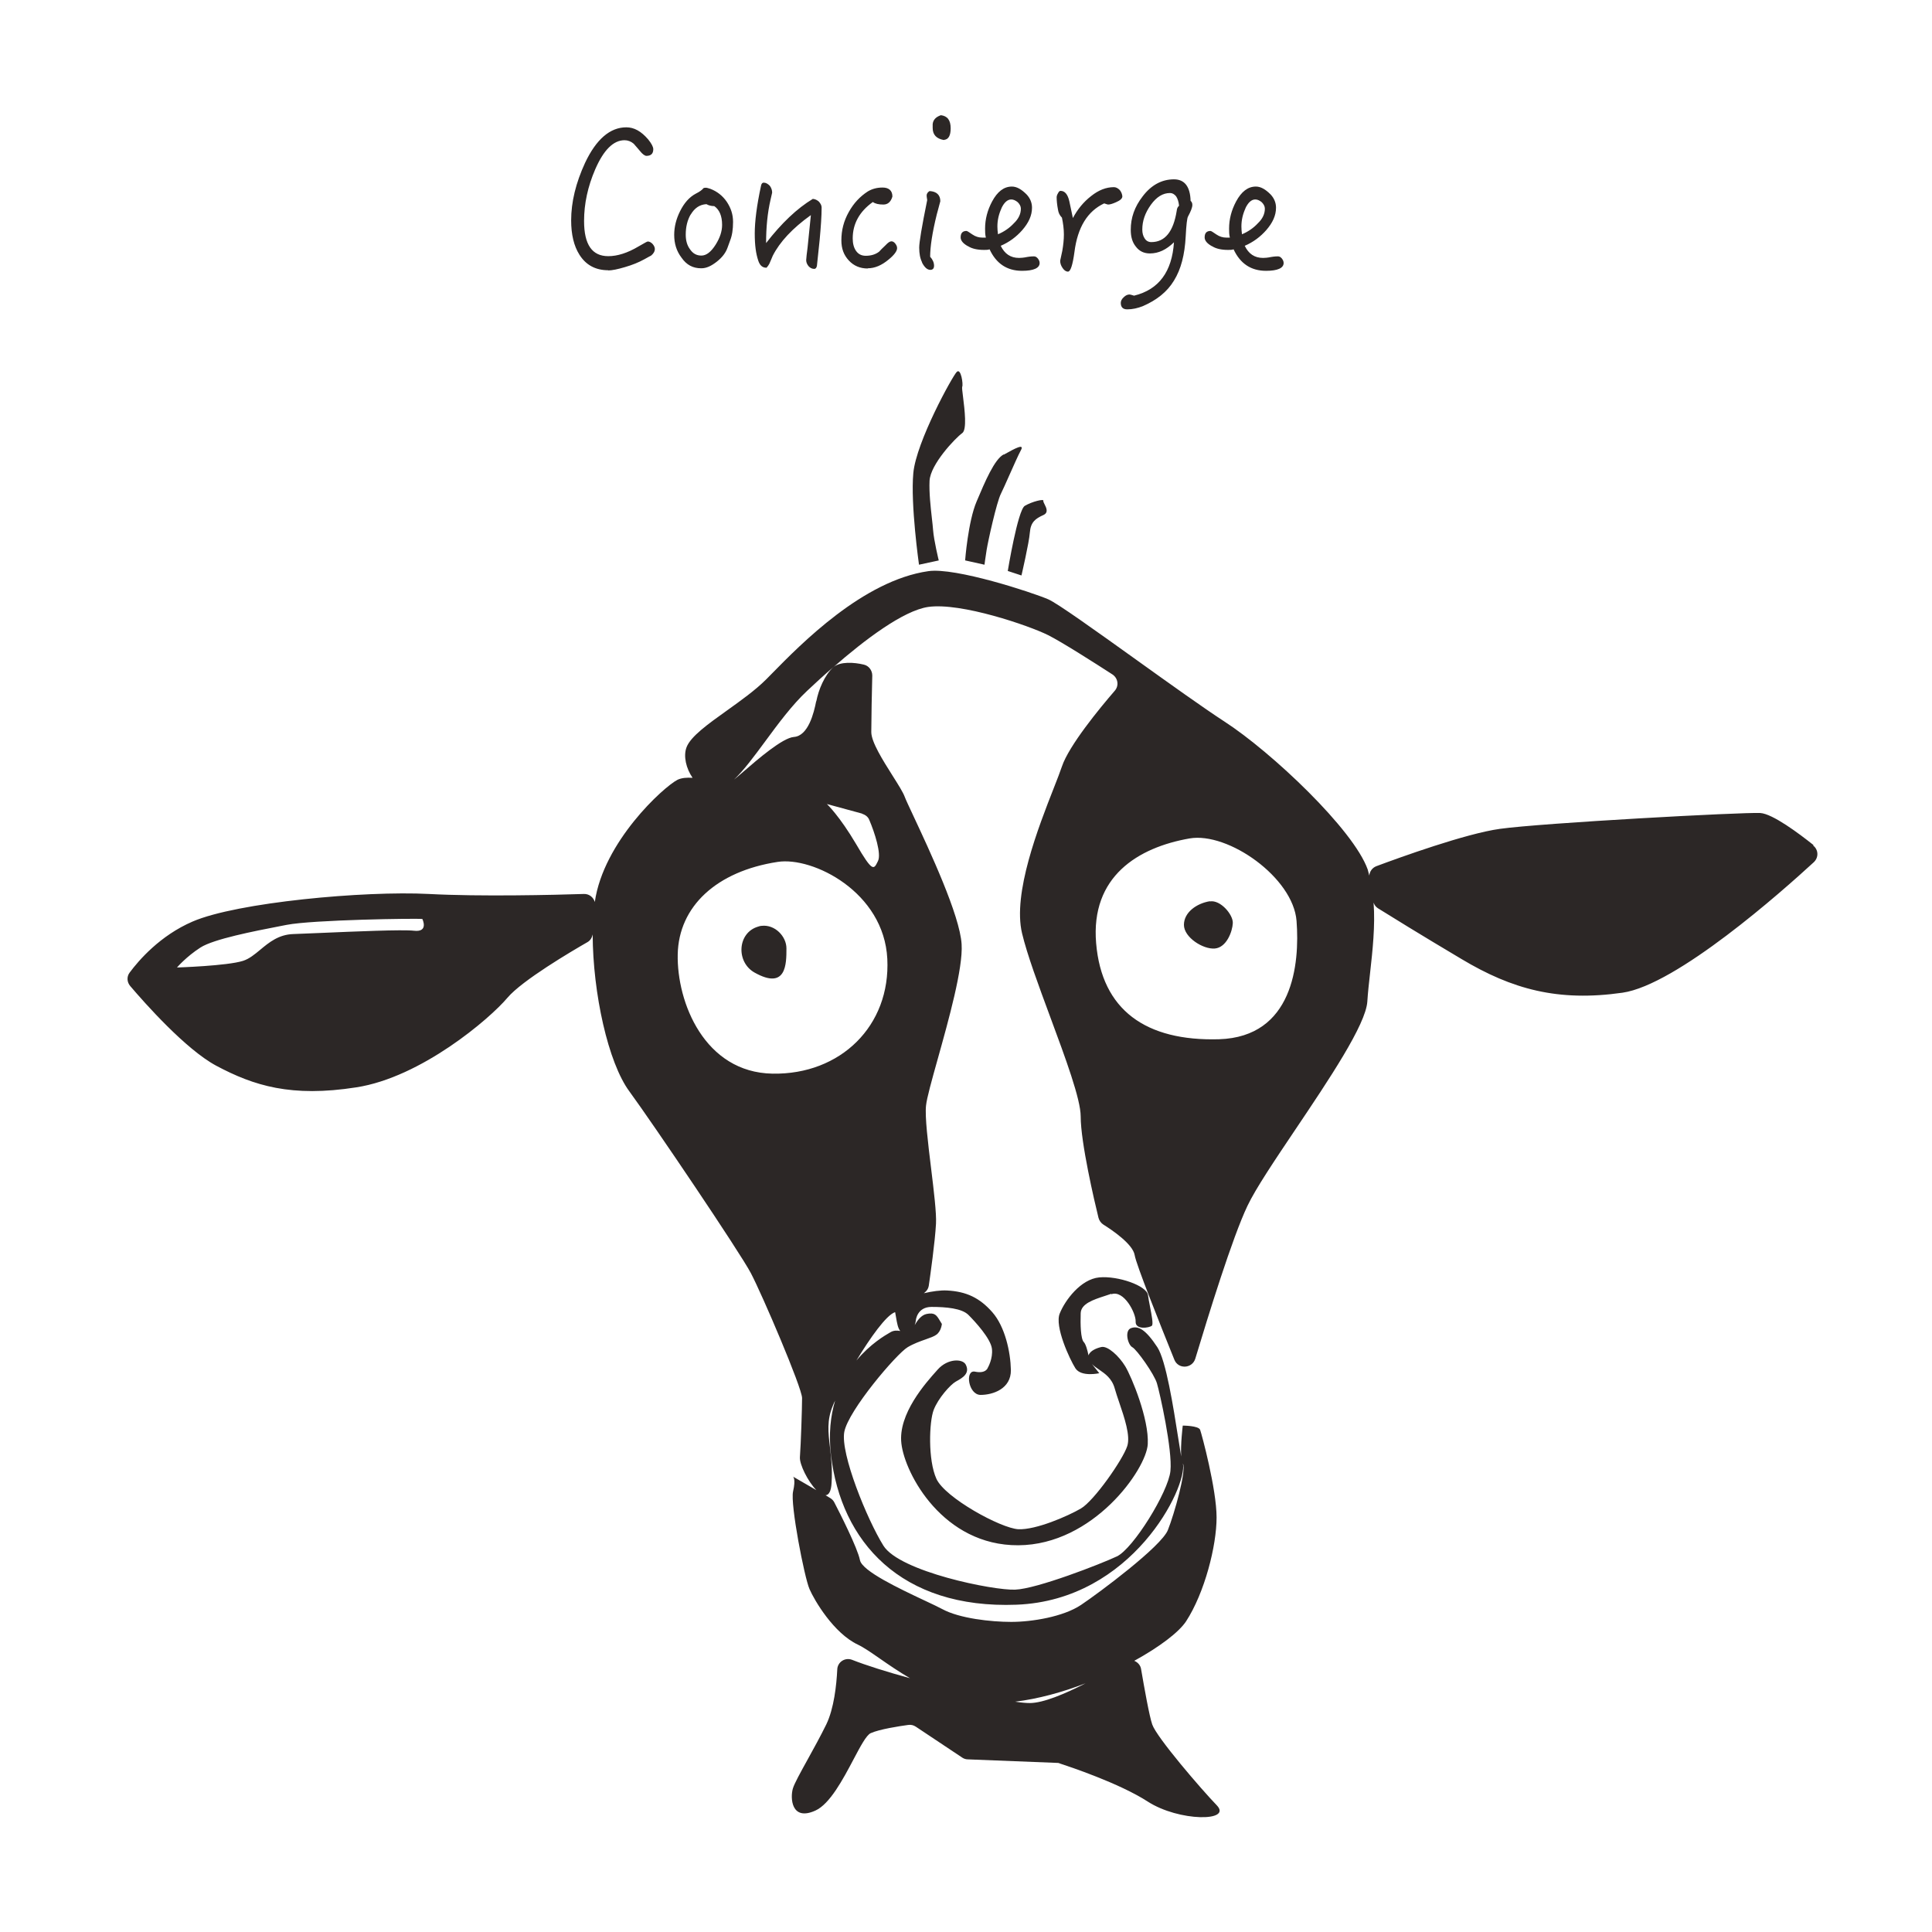 <svg width="140" height="140" viewBox="0 0 140 140" fill="none" xmlns="http://www.w3.org/2000/svg">
<path fill-rule="evenodd" clip-rule="evenodd" d="M68.889 9.297C68.889 9.821 68.733 10.104 68.421 10.133L68.393 10.147C67.855 10.048 67.585 9.764 67.585 9.269V8.999C67.614 8.688 67.812 8.475 68.18 8.348C68.648 8.404 68.889 8.702 68.889 9.297ZM44.066 19.597C44.349 19.597 44.76 19.512 45.285 19.356C45.823 19.2 46.276 19.016 46.687 18.79C46.985 18.619 47.155 18.535 47.183 18.52C47.353 18.379 47.452 18.223 47.452 18.039C47.452 17.925 47.396 17.798 47.282 17.67C47.169 17.557 47.056 17.5 46.942 17.5C46.894 17.5 46.732 17.593 46.439 17.762L46.276 17.854C45.469 18.336 44.732 18.563 44.08 18.563C42.904 18.563 42.324 17.727 42.324 16.012C42.324 14.766 42.593 13.519 43.131 12.272C43.74 10.869 44.449 10.161 45.256 10.161C45.497 10.161 45.724 10.246 45.922 10.416C45.95 10.444 46.023 10.529 46.142 10.67L46.143 10.67L46.143 10.67L46.143 10.671L46.144 10.671L46.144 10.671L46.144 10.671C46.204 10.742 46.276 10.827 46.361 10.926C46.56 11.181 46.73 11.294 46.843 11.294C47.169 11.294 47.339 11.139 47.339 10.813C47.339 10.643 47.212 10.402 46.971 10.104C46.461 9.509 45.951 9.226 45.384 9.226C44.208 9.226 43.202 10.09 42.394 11.805C41.728 13.25 41.388 14.638 41.388 15.97C41.388 16.99 41.587 17.826 41.983 18.45C42.451 19.2 43.145 19.583 44.08 19.583L44.066 19.597ZM67.614 38.399C67.671 39.164 68.025 40.609 68.025 40.609H68.039L66.594 40.921C66.594 40.921 65.971 36.543 66.183 34.276C66.396 32.009 69.017 27.262 69.329 26.951C69.64 26.639 69.81 27.872 69.725 28.027C69.7 28.075 69.736 28.369 69.786 28.765C69.899 29.679 70.081 31.139 69.725 31.386C69.215 31.754 67.416 33.652 67.359 34.843C67.319 35.691 67.437 36.741 67.528 37.556C67.565 37.885 67.598 38.175 67.614 38.399ZM131.414 61.238C130.366 60.402 128.453 58.971 127.56 58.914C126.285 58.844 111.734 59.637 108.688 60.062C106.223 60.402 101.434 62.131 99.734 62.768C99.436 62.882 99.252 63.151 99.224 63.448C99.202 63.378 99.185 63.303 99.167 63.229C99.149 63.154 99.132 63.08 99.11 63.009C98.09 60.119 92.139 54.494 88.725 52.284C87.201 51.293 84.719 49.515 82.336 47.808L82.335 47.807C79.4 45.705 76.616 43.71 75.959 43.428C74.769 42.918 69.229 41.105 67.274 41.388C62.552 42.063 58.041 46.663 55.94 48.805L55.94 48.805C55.79 48.958 55.653 49.098 55.528 49.223C54.738 50.014 53.673 50.774 52.67 51.491L52.67 51.491C51.3 52.47 50.042 53.369 49.748 54.154C49.507 54.791 49.719 55.684 50.187 56.364C49.776 56.336 49.393 56.364 49.096 56.506C48.076 57.03 43.726 60.997 43.102 65.361C43.003 65.021 42.692 64.766 42.309 64.78C40.198 64.851 34.772 64.979 31.073 64.78C26.398 64.539 17.174 65.389 13.958 66.778C11.592 67.798 10.048 69.597 9.396 70.476C9.169 70.773 9.197 71.17 9.438 71.454C10.487 72.686 13.448 76.03 15.658 77.22C18.393 78.68 21.113 79.53 25.817 78.793C30.521 78.07 35.494 73.82 36.769 72.304C37.832 71.043 41.416 68.932 42.578 68.266C42.777 68.152 42.904 67.94 42.947 67.713C42.961 71.964 44.066 77.008 45.61 79.09C47.381 81.513 53.601 90.723 54.409 92.253C55.217 93.783 58.121 100.57 58.121 101.306C58.121 102.043 58.036 104.622 57.965 105.585C57.923 106.11 58.546 107.356 59.155 107.98L57.469 107.002C57.469 107.002 57.682 107.158 57.469 108.079C57.257 109 58.291 114.313 58.659 115.149C59.014 115.971 60.416 118.351 62.159 119.173C62.592 119.379 63.125 119.749 63.758 120.188C64.388 120.624 65.115 121.129 65.942 121.61C64.284 121.156 62.754 120.675 61.748 120.278C61.238 120.08 60.685 120.434 60.671 120.986C60.615 122.12 60.431 123.806 59.878 124.954C59.464 125.8 58.965 126.703 58.526 127.498L58.526 127.498L58.526 127.498C58.002 128.445 57.563 129.239 57.455 129.601C57.257 130.267 57.328 131.995 59.084 131.202C60.137 130.727 61.083 128.939 61.843 127.503C62.351 126.542 62.776 125.739 63.094 125.591C63.718 125.308 65.177 125.081 65.814 124.996C66.013 124.968 66.197 125.01 66.367 125.124L69.725 127.362C69.853 127.447 69.994 127.49 70.136 127.49L76.582 127.745C76.653 127.745 76.724 127.745 76.795 127.787C77.447 128 81.116 129.218 83.171 130.55C85.438 132.009 89.32 132.009 88.172 130.819C87.025 129.629 83.823 125.903 83.497 124.968C83.284 124.359 82.916 122.29 82.689 120.958C82.647 120.661 82.434 120.448 82.193 120.349C84.021 119.343 85.424 118.28 85.948 117.487C87.294 115.418 88.158 112.018 88.158 109.963C88.158 107.909 87.081 103.928 86.968 103.616C86.869 103.304 85.707 103.304 85.707 103.304C85.707 103.304 85.537 104.693 85.594 105.543C85.531 105.176 85.461 104.729 85.383 104.235L85.383 104.235C85.02 101.925 84.495 98.591 83.865 97.623C83.015 96.333 82.491 96.064 81.981 96.234C81.456 96.39 81.726 97.453 82.052 97.623C82.377 97.793 83.653 99.592 83.837 100.244C84.035 100.896 84.97 105.061 84.814 106.591C84.659 108.121 82.108 112.23 80.932 112.783C79.756 113.335 75.137 115.135 73.565 115.192C72.006 115.262 65.191 113.888 64.015 112.004C62.839 110.119 60.884 105.33 61.181 103.758C61.479 102.199 64.964 98.104 65.772 97.623C66.207 97.363 66.675 97.198 67.069 97.059L67.069 97.059L67.07 97.059L67.07 97.059L67.07 97.059C67.407 96.94 67.691 96.84 67.855 96.716C68.209 96.461 68.251 95.937 68.251 95.937C68.201 95.857 68.156 95.783 68.114 95.714C67.868 95.304 67.741 95.093 67.146 95.214C66.75 95.299 66.48 95.682 66.282 96.022C66.353 95.838 66.367 95.667 66.367 95.667C66.367 95.667 66.452 94.704 67.501 94.704C68.549 94.704 69.697 94.803 70.178 95.285C70.66 95.767 71.793 96.999 71.879 97.736C71.964 98.459 71.581 99.11 71.581 99.11C71.581 99.11 71.454 99.564 70.646 99.394C69.909 99.252 70.164 101.08 71.057 101.08C71.949 101.08 73.267 100.641 73.253 99.28C73.225 97.963 72.828 96.135 71.907 95.087C70.986 94.038 70.008 93.585 68.634 93.514C68.166 93.486 67.557 93.57 66.948 93.712C66.953 93.707 66.959 93.702 66.965 93.696L66.98 93.683L67.005 93.663L67.032 93.64C67.043 93.63 67.053 93.621 67.061 93.613C67.189 93.5 67.274 93.344 67.302 93.174C67.415 92.394 67.755 90 67.826 88.668C67.866 87.908 67.671 86.306 67.471 84.665C67.245 82.818 67.014 80.92 67.104 80.111C67.159 79.571 67.516 78.293 67.949 76.746C68.744 73.904 69.793 70.156 69.682 68.421C69.561 66.332 67.341 61.589 66.201 59.153C65.872 58.45 65.632 57.938 65.559 57.739C65.44 57.412 65.084 56.849 64.68 56.21C63.98 55.102 63.137 53.768 63.137 53.049C63.137 52.199 63.179 50.017 63.208 48.954C63.208 48.586 62.967 48.246 62.598 48.161C61.894 47.992 60.881 47.921 60.382 48.352C62.648 46.37 65.448 44.25 67.26 43.981C69.64 43.641 74.585 45.341 75.945 46.021C76.937 46.517 79.359 48.062 80.606 48.869C81.017 49.138 81.102 49.691 80.776 50.059C79.685 51.32 77.461 54.026 76.951 55.542C76.823 55.925 76.612 56.465 76.358 57.112L76.358 57.112L76.358 57.112C75.259 59.912 73.37 64.728 74.061 67.628C74.428 69.17 75.27 71.443 76.109 73.707L76.109 73.707C77.213 76.686 78.311 79.648 78.311 80.904C78.311 82.788 79.303 87.039 79.6 88.243C79.657 88.456 79.784 88.626 79.955 88.739C80.592 89.136 82.094 90.156 82.222 90.949C82.335 91.644 84.035 95.894 85.098 98.529C85.381 99.238 86.387 99.181 86.614 98.459C87.563 95.313 89.306 89.66 90.397 87.379C90.983 86.14 92.372 84.075 93.871 81.845C96.282 78.26 98.977 74.25 99.082 72.573C99.122 71.932 99.201 71.225 99.284 70.48V70.48V70.48L99.284 70.48C99.463 68.869 99.661 67.08 99.535 65.404C99.592 65.574 99.691 65.715 99.847 65.814C100.64 66.31 102.95 67.741 105.911 69.498C109.581 71.694 112.91 72.601 117.572 71.935C121.496 71.369 129.119 64.61 131.428 62.485C131.797 62.145 131.783 61.578 131.386 61.267L131.414 61.238ZM29.997 67.444C29.18 67.348 25.676 67.499 23.224 67.605C22.403 67.64 21.699 67.671 21.255 67.685C20.187 67.719 19.496 68.293 18.861 68.82C18.451 69.16 18.064 69.481 17.613 69.626C16.466 69.994 12.825 70.108 12.825 70.108C12.825 70.108 13.491 69.328 14.525 68.662C15.484 68.045 18.416 67.476 20.34 67.103L20.343 67.103L20.354 67.1C20.5 67.072 20.64 67.045 20.773 67.019C22.657 66.65 30.181 66.537 30.606 66.594C30.606 66.594 31.088 67.571 29.997 67.444ZM74.627 123.409C74.372 123.409 74.004 123.381 73.565 123.31C75.208 123.112 76.979 122.63 78.665 121.978C77.177 122.743 75.591 123.409 74.627 123.409ZM73.664 116.283C82.066 115.957 86.047 107.739 85.721 106.053C85.976 106.591 85.098 109.694 84.63 110.87C84.163 112.06 79.629 115.432 78.339 116.297C77.05 117.161 74.769 117.529 73.281 117.529C71.793 117.529 69.527 117.274 68.294 116.608C68.008 116.454 67.544 116.235 66.997 115.978L66.996 115.978L66.996 115.978L66.996 115.978C65.185 115.125 62.467 113.846 62.315 113.052C62.145 112.174 60.841 109.609 60.459 108.872C60.388 108.731 60.289 108.632 60.147 108.547L59.821 108.348C60.048 108.348 60.232 108.079 60.26 107.441C60.324 106.416 60.227 105.594 60.14 104.86C60.014 103.799 59.91 102.92 60.346 101.873C60.388 101.76 60.445 101.632 60.516 101.491C60.19 102.596 60.034 103.899 60.218 105.444C60.941 111.692 65.262 116.608 73.678 116.283H73.664ZM64.865 95.087C64.889 95.211 64.909 95.331 64.929 95.447C65.004 95.883 65.065 96.245 65.234 96.447C65.007 96.404 64.752 96.404 64.539 96.532C64.524 96.541 64.505 96.552 64.483 96.564C64.152 96.755 63.069 97.378 62.06 98.586C63.066 96.928 64.213 95.313 64.851 95.087H64.865ZM55.982 77.801C51.051 77.716 49.039 72.63 49.11 69.158C49.181 65.687 51.915 63.137 56.35 62.457C58.9 62.06 64.058 64.639 64.298 69.484C64.539 74.33 60.912 77.886 55.982 77.801ZM62.471 58.971C62.712 59.042 62.91 59.198 62.995 59.425C63.377 60.317 63.888 61.89 63.618 62.4L63.6 62.437C63.317 63.018 63.225 63.208 62.046 61.181C60.827 59.113 59.92 58.263 59.92 58.263L62.471 58.957V58.971ZM59.141 50.824C58.985 51.632 58.574 53.332 57.526 53.403C56.703 53.47 54.928 55.004 53.867 55.92C53.577 56.171 53.34 56.376 53.19 56.492C53.897 55.824 54.647 54.809 55.45 53.721L55.45 53.721C56.384 52.453 57.392 51.088 58.489 50.059C59.042 49.535 59.708 48.926 60.416 48.316C59.736 48.926 59.311 50.003 59.155 50.81L59.141 50.824ZM88.356 75.307C83.029 75.463 79.841 73.196 79.43 68.351C79.019 63.505 82.477 61.408 86.203 60.756C88.994 60.275 93.712 63.59 93.953 66.736C94.194 69.881 93.684 75.137 88.342 75.307H88.356ZM80.536 93.784C81.443 93.458 82.321 95.158 82.293 95.767C82.264 96.391 83.299 96.221 83.469 96.065C83.583 95.96 83.454 95.298 83.331 94.669L83.331 94.668C83.272 94.362 83.213 94.063 83.186 93.84C83.086 93.16 81.004 92.438 79.657 92.565C78.311 92.693 77.178 94.223 76.796 95.172C76.399 96.107 77.518 98.502 77.929 99.153C78.354 99.805 79.657 99.508 79.657 99.508L79.125 98.842C79.268 98.989 79.45 99.113 79.642 99.245C80.081 99.545 80.574 99.881 80.777 100.613C80.859 100.908 80.977 101.255 81.103 101.626C81.48 102.734 81.928 104.049 81.684 104.792C81.358 105.784 79.275 108.76 78.326 109.312C77.376 109.865 75.067 110.871 73.792 110.814C72.517 110.743 68.479 108.533 67.855 107.159C67.232 105.784 67.331 103.021 67.657 102.171C67.983 101.321 68.861 100.344 69.258 100.117C69.282 100.103 69.307 100.089 69.333 100.075C69.733 99.85 70.313 99.523 69.981 98.884C69.754 98.445 68.677 98.431 67.954 99.238L67.884 99.317C67.101 100.19 65.058 102.465 65.319 104.608C65.574 106.818 68.351 112.004 73.792 111.976C79.233 111.947 83.072 106.464 83.171 104.651C83.27 102.823 81.995 99.763 81.542 99.012C81.088 98.261 80.267 97.51 79.813 97.609C79.487 97.68 78.977 97.878 78.878 98.218C78.807 97.864 78.68 97.397 78.538 97.255C78.311 97.028 78.283 95.98 78.311 95.158C78.335 94.471 79.231 94.18 80.053 93.912C80.215 93.86 80.373 93.809 80.522 93.755L80.536 93.784ZM72.728 32.93C72.063 33.284 71.382 34.885 70.773 36.33C70.15 37.775 69.937 40.609 69.937 40.609L71.34 40.921C71.34 40.921 71.397 40.453 71.496 39.844C71.595 39.221 72.219 36.387 72.53 35.778C72.665 35.508 72.895 34.989 73.138 34.441L73.139 34.441L73.139 34.44L73.139 34.44L73.139 34.44C73.458 33.722 73.799 32.954 73.975 32.632C74.27 32.096 73.5 32.524 72.852 32.883L72.743 32.944L72.728 32.93ZM74.019 41.7L73.027 41.374C73.027 41.374 73.75 36.968 74.26 36.656C74.784 36.344 75.662 36.132 75.606 36.288C75.588 36.336 75.635 36.427 75.691 36.538C75.819 36.791 75.999 37.145 75.606 37.322C75.039 37.577 74.685 37.832 74.628 38.583C74.571 39.334 74.019 41.7 74.019 41.7ZM55.188 67.09C55.121 67.09 55.063 67.108 54.992 67.129C54.974 67.135 54.954 67.141 54.934 67.147C53.432 67.586 53.318 69.711 54.678 70.476C56.988 71.772 56.988 69.834 56.988 68.739V68.719C56.988 67.869 56.166 66.977 55.188 67.09ZM85.792 67.019C85.792 66.112 86.713 65.46 87.676 65.305V65.319C88.441 65.191 89.362 66.282 89.334 66.891C89.306 67.501 88.88 68.662 88.03 68.733C87.18 68.804 85.792 67.926 85.792 67.019ZM51.944 18.96C51.547 19.271 51.193 19.441 50.824 19.441H50.81C50.215 19.441 49.748 19.201 49.379 18.662C49.025 18.195 48.855 17.656 48.855 17.019C48.855 16.438 48.997 15.871 49.28 15.304C49.578 14.709 49.946 14.284 50.428 14.029C50.683 13.902 50.867 13.774 50.98 13.632C51.037 13.604 51.108 13.604 51.179 13.604C51.207 13.604 51.32 13.632 51.49 13.689C51.958 13.873 52.355 14.171 52.666 14.624C52.964 15.078 53.12 15.531 53.12 16.083C53.12 16.636 53.049 17.075 52.907 17.43C52.889 17.476 52.87 17.533 52.846 17.599L52.846 17.6C52.813 17.694 52.773 17.807 52.723 17.939C52.595 18.308 52.34 18.648 51.944 18.96ZM51.193 14.794C50.697 14.822 50.328 15.078 50.045 15.559V15.545C49.804 15.97 49.691 16.452 49.691 17.004C49.691 17.43 49.79 17.784 50.003 18.067C50.215 18.379 50.484 18.52 50.824 18.52C51.179 18.52 51.519 18.265 51.859 17.727C52.17 17.231 52.326 16.764 52.326 16.296C52.326 15.644 52.128 15.191 51.76 14.936C51.533 14.936 51.334 14.879 51.193 14.794ZM55.528 19.413C55.528 19.413 55.656 19.3 55.755 19.102C55.809 18.985 55.856 18.869 55.906 18.75L55.906 18.75C55.935 18.679 55.965 18.608 55.996 18.535C56.506 17.529 57.427 16.537 58.759 15.588L58.518 17.954C58.461 18.351 58.433 18.662 58.419 18.846C58.419 19.002 58.475 19.144 58.589 19.286C58.702 19.413 58.844 19.484 59 19.484C59.113 19.484 59.17 19.399 59.198 19.257C59.242 18.861 59.278 18.504 59.311 18.182L59.311 18.181L59.311 18.18C59.342 17.881 59.369 17.612 59.396 17.373C59.481 16.452 59.538 15.659 59.538 15.035C59.538 14.893 59.467 14.752 59.34 14.61C59.212 14.497 59.07 14.426 58.9 14.412C57.753 15.106 56.633 16.169 55.514 17.614C55.514 16.48 55.613 15.432 55.84 14.454C55.861 14.358 55.881 14.272 55.9 14.193L55.9 14.192L55.9 14.192L55.9 14.192C55.92 14.108 55.939 14.031 55.953 13.958C55.953 13.788 55.897 13.618 55.783 13.462C55.642 13.321 55.5 13.236 55.344 13.236C55.231 13.236 55.174 13.321 55.146 13.462C54.834 14.908 54.692 16.055 54.692 16.919C54.692 17.784 54.777 18.379 54.947 18.889C55.061 19.229 55.245 19.399 55.528 19.399V19.413ZM64.398 18.804C63.888 19.229 63.392 19.441 62.882 19.441V19.456C62.315 19.456 61.862 19.257 61.508 18.875C61.139 18.478 60.969 18.01 60.969 17.415C60.969 16.693 61.139 16.013 61.508 15.361C61.862 14.723 62.315 14.242 62.882 13.873C63.194 13.689 63.534 13.59 63.959 13.59C64.412 13.59 64.667 13.816 64.667 14.242C64.554 14.638 64.327 14.822 64.015 14.822C63.675 14.822 63.42 14.766 63.25 14.638C62.273 15.333 61.791 16.225 61.791 17.274C61.791 17.628 61.862 17.939 62.032 18.18C62.202 18.421 62.429 18.535 62.74 18.535C63.123 18.535 63.449 18.435 63.704 18.237C63.789 18.138 63.945 17.982 64.171 17.77C64.341 17.585 64.483 17.486 64.596 17.486C64.695 17.486 64.795 17.543 64.88 17.656C64.965 17.77 65.007 17.869 65.007 17.982C65.007 18.195 64.795 18.478 64.398 18.804ZM66.807 19.016C66.991 19.37 67.189 19.555 67.416 19.555C67.586 19.555 67.685 19.456 67.685 19.257C67.685 19.03 67.586 18.804 67.402 18.605C67.402 17.883 67.558 16.849 67.884 15.531C67.916 15.409 67.948 15.295 67.978 15.186L67.979 15.18L67.979 15.18C68.039 14.963 68.092 14.769 68.139 14.582C68.139 14.128 67.87 13.873 67.359 13.845C67.218 13.93 67.147 14.043 67.147 14.171C67.147 14.213 67.161 14.326 67.189 14.497C66.793 16.438 66.609 17.571 66.609 17.939C66.609 18.393 66.679 18.733 66.821 19.016H66.807ZM70.15 17.84C70.434 18.024 70.83 18.11 71.312 18.11C71.454 18.11 71.595 18.11 71.709 18.067C72.191 19.101 72.97 19.625 74.061 19.625C74.897 19.625 75.336 19.427 75.336 19.059C75.336 18.945 75.293 18.846 75.208 18.733C75.123 18.634 75.038 18.577 74.925 18.577C74.854 18.577 74.698 18.577 74.443 18.62C74.174 18.676 73.976 18.69 73.848 18.69C73.225 18.69 72.8 18.393 72.516 17.812C73.14 17.543 73.65 17.16 74.075 16.678C74.542 16.14 74.783 15.616 74.783 15.049C74.783 14.681 74.642 14.355 74.387 14.086C74.018 13.717 73.678 13.519 73.324 13.519C72.743 13.519 72.275 13.887 71.893 14.596C71.553 15.233 71.383 15.885 71.383 16.565C71.383 16.778 71.383 16.99 71.439 17.217H71.17C70.93 17.217 70.689 17.146 70.462 16.99C70.221 16.82 70.079 16.735 70.037 16.735C69.754 16.735 69.612 16.891 69.612 17.203C69.612 17.429 69.782 17.642 70.136 17.84H70.15ZM72.559 15.106C72.757 14.681 72.998 14.454 73.281 14.454C73.437 14.454 73.593 14.525 73.749 14.652C73.891 14.794 73.976 14.95 73.976 15.12C73.976 15.502 73.806 15.857 73.48 16.168C73.154 16.523 72.757 16.792 72.318 16.976C72.29 16.778 72.275 16.579 72.275 16.409C72.275 15.956 72.375 15.517 72.573 15.092L72.559 15.106ZM77.093 16.99C77.093 16.579 77.037 16.183 76.952 15.772C76.781 15.602 76.697 15.403 76.668 15.205C76.597 14.837 76.569 14.525 76.569 14.298C76.569 14.213 76.597 14.114 76.668 14.001C76.725 13.887 76.781 13.831 76.852 13.831C77.164 13.831 77.377 14.086 77.49 14.596C77.603 15.12 77.688 15.517 77.745 15.8C78.085 15.163 78.51 14.638 79.077 14.199C79.615 13.774 80.154 13.562 80.72 13.562C80.862 13.562 81.004 13.632 81.145 13.774C81.259 13.916 81.315 14.072 81.33 14.227C81.33 14.383 81.174 14.525 80.876 14.652C80.621 14.766 80.437 14.822 80.295 14.822C80.267 14.822 80.182 14.794 80.012 14.738C78.808 15.304 78.085 16.466 77.858 18.265C77.731 19.201 77.575 19.682 77.391 19.682C77.235 19.682 77.107 19.583 76.994 19.413C76.881 19.243 76.824 19.087 76.824 18.889L76.843 18.804C76.874 18.666 76.922 18.453 76.98 18.166C77.051 17.755 77.093 17.359 77.093 16.99ZM81.684 22.417C82.067 22.417 82.449 22.332 82.832 22.176C83.809 21.751 84.574 21.156 85.07 20.334C85.58 19.512 85.85 18.464 85.92 17.132C85.963 16.296 86.02 15.8 86.09 15.687C86.289 15.319 86.402 15.035 86.402 14.851C86.402 14.723 86.36 14.624 86.275 14.553C86.246 13.519 85.835 12.995 85.07 12.995C84.178 12.995 83.413 13.42 82.803 14.227C82.208 14.993 81.939 15.786 81.939 16.65C81.939 17.16 82.052 17.557 82.307 17.869C82.562 18.209 82.903 18.365 83.328 18.365C83.951 18.365 84.518 18.096 85.07 17.557C84.929 19.682 83.979 20.986 82.18 21.425C81.996 21.368 81.882 21.34 81.854 21.34C81.712 21.34 81.571 21.397 81.429 21.538C81.287 21.666 81.216 21.808 81.216 21.949C81.216 22.261 81.372 22.417 81.684 22.417ZM83.427 17.543C83.228 17.543 83.058 17.458 82.945 17.274C82.832 17.104 82.775 16.891 82.775 16.636C82.775 16.013 82.973 15.432 83.398 14.837C83.809 14.27 84.263 13.987 84.787 13.987C84.957 13.987 85.099 14.072 85.226 14.227C85.34 14.398 85.41 14.624 85.439 14.908C85.34 14.993 85.283 15.106 85.269 15.276C85.028 16.792 84.418 17.543 83.427 17.543ZM88.993 18.11C88.512 18.11 88.115 18.024 87.832 17.84H87.817C87.463 17.642 87.293 17.429 87.293 17.203C87.293 16.891 87.435 16.735 87.718 16.735C87.761 16.735 87.903 16.82 88.143 16.99C88.37 17.146 88.611 17.217 88.852 17.217H89.121C89.064 16.99 89.064 16.778 89.064 16.565C89.064 15.885 89.234 15.233 89.574 14.596C89.957 13.887 90.424 13.519 91.005 13.519C91.36 13.519 91.7 13.717 92.068 14.086C92.323 14.355 92.465 14.681 92.465 15.049C92.465 15.616 92.224 16.14 91.756 16.678C91.331 17.16 90.821 17.543 90.198 17.812C90.481 18.393 90.906 18.69 91.53 18.69C91.657 18.69 91.856 18.676 92.125 18.62C92.38 18.577 92.536 18.577 92.606 18.577C92.72 18.577 92.805 18.634 92.89 18.733C92.975 18.846 93.017 18.945 93.017 19.059C93.017 19.427 92.578 19.625 91.742 19.625C90.651 19.625 89.872 19.101 89.39 18.067C89.277 18.11 89.135 18.11 88.993 18.11ZM90.963 14.454C90.68 14.454 90.439 14.681 90.24 15.106L90.254 15.092C90.056 15.517 89.957 15.956 89.957 16.409C89.957 16.579 89.971 16.778 89.999 16.976C90.439 16.792 90.835 16.523 91.161 16.168C91.487 15.857 91.657 15.502 91.657 15.12C91.657 14.95 91.572 14.794 91.43 14.652C91.275 14.525 91.119 14.454 90.963 14.454Z" fill="#2C2726"/>
</svg>
